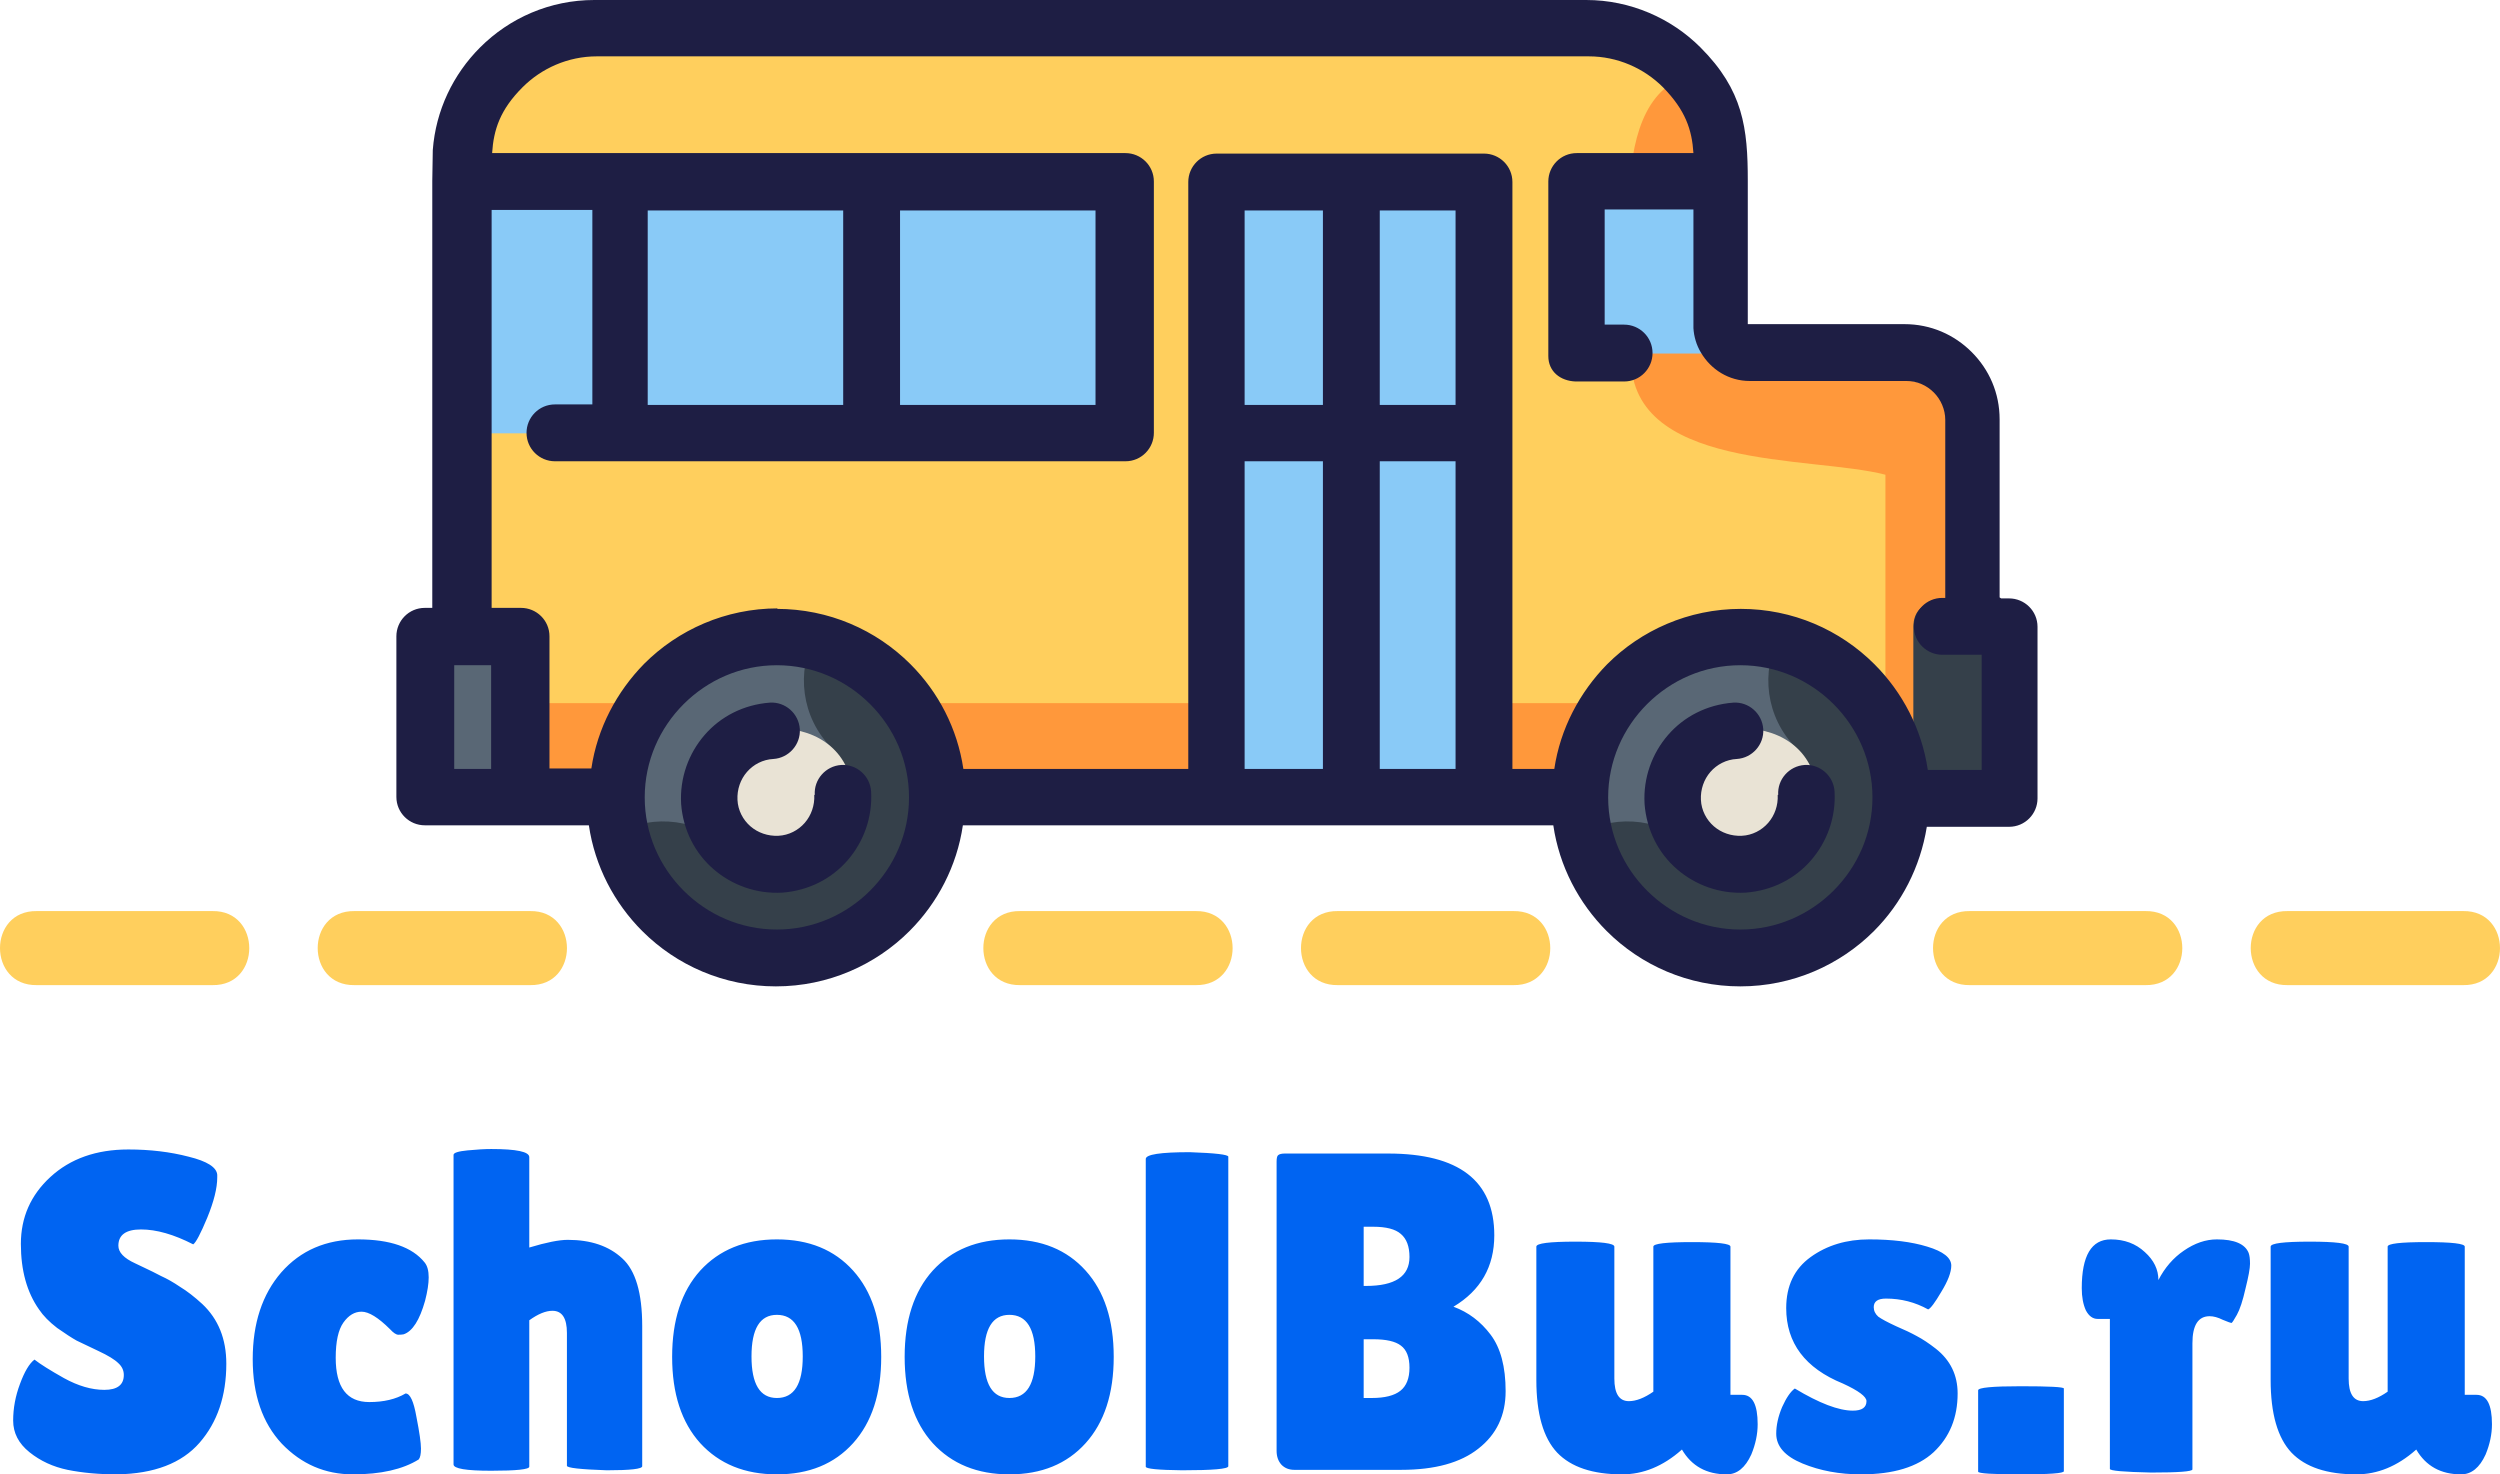<svg width="390" height="230" viewBox="0 0 390 230" fill="none" xmlns="http://www.w3.org/2000/svg">
<path d="M33.153 153.679H5.733C-1.904 153.788 -1.918 142.019 5.733 142.128H33.153C40.79 142.019 40.804 153.795 33.153 153.679ZM82.714 153.679H55.294C47.657 153.788 47.642 142.019 55.294 142.128H82.714C90.35 142.019 90.365 153.795 82.714 153.679ZM186.555 153.679H159.135C151.499 153.788 151.484 142.019 159.135 142.128H186.555C194.192 142.019 194.207 153.795 186.555 153.679ZM236.109 153.679H208.688C201.052 153.788 201.037 142.019 208.688 142.128H236.109C243.745 142.019 243.76 153.795 236.109 153.679ZM334.706 153.679H307.286C299.65 153.788 299.635 142.019 307.286 142.128H334.706C342.343 142.019 342.358 153.795 334.706 153.679ZM384.267 153.679H356.847C349.21 153.788 349.196 142.019 356.847 142.128H384.267C391.904 142.019 391.918 153.795 384.267 153.679Z" fill="#FFCF5D"/>
<path d="M20.023 179.318C23.418 179.318 26.555 179.694 29.433 180.445C32.309 181.15 33.795 182.09 33.89 183.265V183.688C33.89 185.332 33.37 187.424 32.333 189.961C31.295 192.452 30.564 193.838 30.14 194.12C27.121 192.57 24.409 191.794 22.004 191.794C19.646 191.794 18.466 192.64 18.466 194.332C18.466 195.366 19.339 196.282 21.084 197.081C21.461 197.269 22.004 197.528 22.711 197.857C23.418 198.185 24.22 198.585 25.116 199.055C26.059 199.478 27.05 200.041 28.088 200.746C29.173 201.404 30.328 202.297 31.555 203.425C34.054 205.775 35.305 208.876 35.305 212.73C35.305 217.758 33.913 221.87 31.13 225.066C28.347 228.261 24.055 229.906 18.254 230C15.424 230 12.853 229.765 10.542 229.295C8.278 228.825 6.297 227.909 4.6 226.546C2.902 225.183 2.053 223.538 2.053 221.611C2.053 219.685 2.407 217.781 3.114 215.901C3.822 213.975 4.576 212.707 5.378 212.096C6.274 212.801 7.807 213.764 9.977 214.985C12.193 216.207 14.293 216.818 16.273 216.818C18.301 216.818 19.315 216.043 19.315 214.492C19.315 213.787 19.032 213.176 18.466 212.659C17.9 212.095 16.863 211.461 15.354 210.756C13.844 210.051 12.712 209.511 11.957 209.135C11.202 208.712 10.188 208.054 8.915 207.161C7.689 206.221 6.745 205.257 6.085 204.271C4.199 201.592 3.256 198.185 3.256 194.05C3.256 189.915 4.789 186.437 7.854 183.617C10.967 180.751 15.023 179.318 20.023 179.318ZM55.838 193.345C60.837 193.345 64.305 194.543 66.238 196.94C66.663 197.456 66.875 198.232 66.875 199.266C66.875 200.253 66.686 201.475 66.309 202.932C65.46 205.939 64.351 207.678 62.983 208.148C62.795 208.195 62.512 208.218 62.135 208.218C61.805 208.218 61.38 207.936 60.861 207.372C59.022 205.539 57.535 204.623 56.403 204.623C55.319 204.623 54.376 205.188 53.574 206.316C52.773 207.443 52.371 209.276 52.371 211.814C52.371 216.419 54.116 218.722 57.606 218.722C59.87 218.722 61.757 218.275 63.267 217.382C63.974 217.382 64.539 218.605 64.964 221.048C65.435 223.444 65.672 225.089 65.672 225.982C65.672 226.827 65.554 227.392 65.318 227.674C62.819 229.225 59.399 230 55.06 230C50.72 230 47.018 228.402 43.952 225.206C40.934 221.964 39.424 217.57 39.424 212.025C39.424 206.432 40.91 201.921 43.881 198.49C46.9 195.06 50.886 193.345 55.838 193.345ZM121.196 193.345C126.196 193.345 130.158 194.967 133.082 198.209C136.006 201.452 137.469 205.939 137.469 211.672C137.469 217.405 136.006 221.893 133.082 225.136C130.158 228.378 126.196 230 121.196 230C116.197 230 112.212 228.378 109.24 225.136C106.316 221.893 104.854 217.405 104.854 211.672C104.854 205.939 106.316 201.452 109.24 198.209C112.212 194.967 116.197 193.345 121.196 193.345ZM157.469 193.345C162.468 193.345 166.43 194.967 169.354 198.209C172.278 201.452 173.74 205.939 173.74 211.672C173.74 217.405 172.279 221.893 169.354 225.136C166.43 228.378 162.468 230 157.469 230C152.469 230 148.483 228.378 145.512 225.136C142.588 221.893 141.126 217.405 141.126 211.672C141.126 205.939 142.588 201.452 145.512 198.209C148.483 194.967 152.469 193.345 157.469 193.345ZM245.754 193.697C249.81 193.697 251.838 193.956 251.839 194.473V215.056C251.839 217.405 252.593 218.58 254.103 218.58C255.234 218.58 256.508 218.087 257.923 217.101V194.473C257.923 194.003 259.928 193.768 263.937 193.768C267.945 193.768 269.95 194.003 269.95 194.473V217.594H271.789C273.393 217.594 274.195 219.121 274.195 222.176C274.195 223.727 273.864 225.301 273.204 226.899C272.261 228.966 270.987 230 269.384 230C266.224 230 263.889 228.708 262.38 226.123L262.31 226.193C259.432 228.731 256.343 230 253.041 230C248.466 230 245.093 228.872 242.924 226.616C240.754 224.314 239.67 220.531 239.67 215.268V194.473C239.67 193.956 241.698 193.697 245.754 193.697ZM291.595 193.345C295.179 193.345 298.198 193.721 300.65 194.473C303.15 195.225 304.4 196.212 304.4 197.434C304.4 198.468 303.881 199.83 302.844 201.522C301.853 203.213 301.169 204.13 300.792 204.271C298.764 203.143 296.571 202.579 294.213 202.579C292.94 202.579 292.303 203.025 292.303 203.918C292.303 204.482 292.538 204.976 293.01 205.399C293.529 205.775 294.449 206.268 295.77 206.879C297.09 207.443 298.175 207.96 299.023 208.43C299.92 208.9 300.91 209.558 301.995 210.403C304.259 212.189 305.391 214.515 305.391 217.382C305.391 221.141 304.141 224.196 301.642 226.546C299.142 228.849 295.368 230 290.321 230C286.973 230 283.931 229.436 281.195 228.308C278.46 227.18 277.092 225.629 277.092 223.655C277.092 222.34 277.399 220.954 278.012 219.497C278.672 218.04 279.332 217.077 279.992 216.607C283.812 218.909 286.831 220.061 289.048 220.061C290.463 220.061 291.171 219.567 291.171 218.58C291.171 217.875 289.944 216.959 287.491 215.831C281.596 213.435 278.649 209.511 278.648 204.06C278.648 200.582 279.922 197.927 282.469 196.094C285.016 194.261 288.058 193.345 291.595 193.345ZM315.239 216.254C319.719 216.254 321.96 216.372 321.961 216.607V229.506C321.961 229.835 319.72 230 315.239 230C310.808 230 308.591 229.859 308.589 229.577V216.889C308.589 216.466 310.806 216.254 315.239 216.254ZM360.305 193.697C364.36 193.697 366.389 193.956 366.39 194.473V215.056C366.39 217.405 367.144 218.58 368.653 218.58C369.785 218.58 371.059 218.087 372.474 217.101V194.473C372.474 194.003 374.479 193.768 378.487 193.768C382.496 193.768 384.5 194.003 384.501 194.473V217.594H386.341C387.944 217.594 388.746 219.122 388.746 222.176C388.746 223.727 388.416 225.301 387.756 226.899C386.813 228.966 385.538 230 383.935 230C380.775 230 378.44 228.708 376.931 226.123L376.86 226.193C373.983 228.731 370.893 230 367.592 230C363.017 230 359.645 228.872 357.476 226.616C355.306 224.314 354.221 220.531 354.221 215.268V194.473C354.221 193.956 356.249 193.697 360.305 193.697ZM345.838 193.345C348.573 193.345 350.224 194.05 350.79 195.46C350.931 195.836 351.002 196.4 351.002 197.151C351.002 197.856 350.767 199.149 350.295 201.028C349.871 202.908 349.423 204.27 348.951 205.116C348.48 205.962 348.196 206.386 348.102 206.386C348.007 206.386 347.559 206.22 346.758 205.892C346.003 205.516 345.319 205.328 344.706 205.328C342.914 205.328 342.018 206.738 342.018 209.558V229.225C342.016 229.553 339.87 229.718 335.579 229.718C331.287 229.624 329.142 229.435 329.142 229.153V205.751H327.231C326.477 205.751 325.863 205.305 325.392 204.412C324.967 203.472 324.755 202.321 324.755 200.958C324.755 195.883 326.264 193.345 329.282 193.345C331.405 193.345 333.174 194.003 334.589 195.318C336.004 196.587 336.711 198.044 336.711 199.689C337.701 197.762 339.022 196.235 340.673 195.108C342.371 193.933 344.093 193.345 345.838 193.345ZM76.626 179.247C80.587 179.247 82.568 179.67 82.568 180.516V194.614C85.21 193.815 87.214 193.416 88.582 193.416C92.166 193.416 94.996 194.379 97.071 196.306C99.147 198.185 100.185 201.71 100.185 206.879V228.732C100.184 229.154 98.344 229.365 94.666 229.365C90.516 229.224 88.44 228.989 88.44 228.66V207.937C88.44 205.634 87.686 204.483 86.177 204.483C85.139 204.483 83.936 204.976 82.568 205.963V228.802C82.568 229.225 80.587 229.436 76.626 229.436C72.711 229.436 70.753 229.107 70.753 228.449V180.163C70.754 179.834 71.485 179.6 72.946 179.459C74.408 179.318 75.635 179.247 76.626 179.247ZM185.602 179.74C189.61 179.881 191.615 180.117 191.615 180.445V228.732C191.614 229.154 189.209 229.365 184.399 229.365C180.627 229.318 178.74 229.131 178.739 228.802V180.798C178.739 180.093 181.027 179.74 185.602 179.74ZM216.554 179.952C227.59 179.952 233.109 184.205 233.109 192.71C233.109 197.597 230.986 201.31 226.741 203.848C229.052 204.694 230.987 206.15 232.543 208.218C234.099 210.286 234.878 213.223 234.878 217.029C234.878 220.789 233.463 223.773 230.633 225.982C227.85 228.19 223.841 229.295 218.605 229.295H201.909C201.107 229.295 200.447 229.037 199.928 228.52C199.409 227.956 199.149 227.227 199.149 226.334V181.221C199.149 180.704 199.221 180.375 199.362 180.234C199.551 180.046 199.904 179.952 200.423 179.952H216.554ZM121.196 205.116C118.555 205.116 117.234 207.278 117.234 211.602C117.234 215.925 118.555 218.087 121.196 218.087C123.885 218.087 125.229 215.925 125.229 211.602C125.228 207.278 123.885 205.116 121.196 205.116ZM157.469 205.116C154.828 205.116 153.507 207.278 153.507 211.602C153.507 215.925 154.827 218.087 157.469 218.087C160.157 218.087 161.501 215.925 161.501 211.602C161.501 207.279 160.157 205.117 157.469 205.116ZM212.733 218.087H214.007C216.035 218.087 217.521 217.711 218.464 216.959C219.407 216.207 219.879 215.009 219.879 213.364C219.879 211.72 219.431 210.568 218.535 209.91C217.686 209.252 216.247 208.923 214.219 208.923H212.733V218.087ZM212.733 200.606H213.087C217.615 200.606 219.879 199.101 219.879 196.094C219.879 194.449 219.431 193.251 218.535 192.499C217.686 191.747 216.247 191.371 214.219 191.371H212.733V200.606Z" fill="#0064F2"/>
<path d="M269.31 25.438V55.155C311.552 62.624 309.841 52.822 308.985 98.486C311.163 98.253 313.186 99.964 313.186 102.22V120.813C313.186 122.836 311.552 124.547 309.452 124.547H75.527C73.504 124.547 71.793 122.913 71.793 120.813V25.438C71.793 14.47 80.661 5.601 91.63 5.601H249.473C260.442 5.601 269.31 14.47 269.31 25.438Z" fill="#FFCF5D"/>
<path d="M313.185 120.813V102.22C313.185 99.964 311.162 98.253 308.984 98.486C309.918 52.666 311.473 62.546 269.309 55.155C268.298 45.042 272.888 18.982 263.708 11.669C249.005 15.87 255.929 44.575 254.451 55.155C253.673 73.592 282.534 71.025 294.126 74.059V109.689H71.87C72.881 112.956 69.303 124.78 75.604 124.547H309.529C311.551 124.547 313.263 122.913 313.263 120.813H313.185Z" fill="#FF983B"/>
<path d="M70.625 98.564C73.815 98.953 81.905 96.93 81.75 102.298V124.625C78.482 123.847 66.658 127.036 66.891 120.891V102.298C66.891 100.276 68.525 98.564 70.625 98.564Z" fill="#596775"/>
<path d="M309.528 93.741C306.416 94.13 298.403 91.874 298.481 97.942V123.147C301.748 122.291 313.417 125.87 313.184 118.946V97.942C313.184 95.608 311.55 93.741 309.528 93.741Z" fill="#35404A"/>
<path d="M272.265 150.608C238.036 149.985 238.113 99.186 272.265 98.564C306.494 99.186 306.416 149.985 272.265 150.608Z" fill="#596775"/>
<path d="M277.632 99.108C274.598 104.71 275.454 111.944 280.2 116.69L264.407 132.482C259.662 127.736 252.427 126.881 246.826 129.915C249.316 141.739 259.74 150.608 272.265 150.608C303.149 150.763 307.505 105.098 277.555 99.108H277.632Z" fill="#35404A"/>
<path d="M283.468 124.547C283.701 139.017 260.986 139.017 261.141 124.547C260.908 110.078 283.624 110.078 283.468 124.547Z" fill="#E9E3D5"/>
<path d="M121.892 150.608C87.663 149.985 87.74 99.186 121.892 98.564C156.121 99.186 156.043 149.985 121.892 150.608Z" fill="#596775"/>
<path d="M127.182 99.108C124.148 104.71 125.004 111.944 129.749 116.69L113.957 132.482C109.212 127.736 101.977 126.881 96.376 129.915C98.865 141.739 109.29 150.608 121.814 150.608C152.698 150.763 157.055 105.098 127.104 99.108H127.182Z" fill="#35404A"/>
<path d="M133.015 124.547C133.248 139.017 110.533 139.017 110.688 124.547C110.455 110.077 133.171 110.077 133.015 124.547Z" fill="#E9E3D5"/>
<path d="M191.749 27.928V109.688V124.547H231.423C231.423 115.134 231.423 30.806 231.423 27.928H211.586H191.749ZM71.791 27.928V52.744V67.602H176.89V27.928H176.812H176.735H176.657H176.579H176.501H176.423H176.346H176.268H176.19H176.112H176.034H175.957H175.879H175.723H175.568H175.412H175.256H175.101H174.945H174.79H174.634H174.556H174.478H174.323H174.167H173.934H173.778H173.545H173.312H173.078H172.845H172.611H172.378H172.145H171.911H171.756H171.6H171.367H171.133H170.9H170.667H170.589H170.278H169.966H169.655H169.344H169.033H168.722H168.411H168.099H167.944H167.71H167.399H167.088H166.777H166.544H166.466H166.155H165.843H165.454H165.066H164.677H164.288H163.899H163.51H163.354H163.121H162.732H162.343H161.954H137.138H134.882H132.548H130.214H127.88H125.547H123.213H122.279H97.463H96.296H94.274H92.329H90.462H88.672H86.883H85.172H83.538H82.527H71.636H71.791ZM246.204 55.155H269.231V27.928H246.204V55.155Z" fill="#89CAF7"/>
<path d="M121.191 94.986C129.282 94.986 136.672 98.253 142.04 103.621C146.396 107.977 149.352 113.656 150.286 119.957H185.371V28.395C185.371 25.983 187.316 23.96 189.805 23.96H231.502C233.914 23.96 235.936 25.905 235.936 28.395V119.957H242.471C243.405 113.656 246.438 107.977 250.717 103.621C256.007 98.331 263.397 94.986 271.566 94.986C279.656 94.986 287.047 98.253 292.414 103.621C296.771 107.977 299.805 113.734 300.738 120.113H309.14V102.143H302.994C300.583 102.143 298.56 100.198 298.56 97.708C298.56 95.297 300.505 93.274 302.994 93.274H303.461V65.502C303.461 63.868 302.761 62.312 301.672 61.223C300.583 60.134 299.105 59.434 297.393 59.434C289.692 59.434 281.99 59.434 274.211 59.434C267.832 59.434 267.676 59.434 272.966 59.434C269.699 59.434 266.898 57.645 265.342 55C264.642 53.833 264.253 52.511 264.175 51.188V50.643V32.673H250.328V50.643H253.362C255.774 50.643 257.796 52.588 257.796 55.078C257.796 57.489 255.851 59.512 253.362 59.512H245.894H245.816C243.405 59.434 241.538 57.956 241.538 55.544V55.467C241.538 55.311 241.538 55.233 241.538 55.078C241.538 54.922 241.538 54.844 241.538 54.689V28.784C241.538 28.706 241.538 28.628 241.538 28.55C241.538 28.472 241.538 28.395 241.538 28.317C241.538 25.905 243.482 23.883 245.972 23.883H264.175C263.942 20.226 262.931 17.192 259.43 13.614C256.474 10.658 252.351 8.791 247.839 8.791H93.108C88.596 8.791 84.473 10.658 81.517 13.614C78.016 17.114 77.005 20.226 76.771 23.883H96.842H136.205H175.569C177.98 23.883 180.003 25.827 180.003 28.317V67.525C180.003 69.936 178.058 71.959 175.569 71.959H136.205H96.842H86.573C84.162 71.959 82.139 70.014 82.139 67.525C82.139 65.113 84.084 63.09 86.573 63.09H92.408V32.751H76.694V38.352V94.83H81.283C83.695 94.83 85.718 96.775 85.718 99.264V119.879H92.252C93.186 113.578 96.22 107.899 100.498 103.543C105.788 98.253 113.179 94.908 121.347 94.908L121.191 94.986ZM194.161 63.168H206.375V32.829H194.161V63.168ZM215.243 63.168H227.068V32.829H215.243V63.168ZM227.068 71.959H215.243V119.957H227.068V71.959ZM206.375 71.959H194.161V119.957H206.375V71.959ZM312.174 93.352H313.419C315.83 93.352 317.853 95.297 317.853 97.786C317.853 97.942 317.853 98.02 317.853 98.175V124.158C317.853 124.314 317.853 124.391 317.853 124.547C317.853 126.959 315.908 128.981 313.419 128.981H300.583C299.571 135.283 296.615 140.961 292.337 145.24C287.047 150.53 279.656 153.875 271.488 153.875C263.397 153.875 256.007 150.608 250.639 145.24C246.283 140.884 243.249 135.127 242.315 128.748H150.208C149.275 135.127 146.241 140.884 141.884 145.24C136.594 150.53 129.204 153.875 121.036 153.875C112.945 153.875 105.555 150.608 100.187 145.24C95.831 140.884 92.797 135.127 91.863 128.748H80.972H80.894H66.269C63.858 128.748 61.835 126.803 61.835 124.314V99.264C61.835 96.853 63.78 94.83 66.269 94.83H67.436V28.395V28.317V28.239C67.436 26.683 67.514 25.049 67.514 23.416C67.981 17.192 70.703 11.591 74.904 7.39C79.494 2.801 85.795 0 92.719 0H247.45C254.373 0 260.752 2.878 265.264 7.39C271.955 14.081 272.655 19.993 272.655 28.239V50.566H297.082C301.205 50.566 304.861 52.199 307.584 54.922C310.307 57.645 311.94 61.301 311.94 65.424V93.196L312.174 93.352ZM170.901 63.168V32.829H140.406V63.168H170.901ZM131.538 63.168V32.829H101.043V63.168H131.538ZM75.993 119.957H76.616V103.776H70.859V119.957H75.993ZM277.4 124.003C277.245 121.591 279.112 119.491 281.523 119.335C283.935 119.179 286.035 121.046 286.191 123.458C286.424 127.503 285.024 131.315 282.535 134.193C280.045 137.072 276.467 138.939 272.344 139.25C268.298 139.483 264.487 138.083 261.608 135.594C258.73 133.104 256.863 129.526 256.552 125.403C256.318 121.358 257.719 117.546 260.208 114.667C262.697 111.789 266.276 109.922 270.399 109.611C272.81 109.455 274.911 111.322 275.066 113.734C275.222 116.145 273.355 118.246 270.943 118.401C269.31 118.479 267.832 119.257 266.82 120.424C265.809 121.591 265.264 123.147 265.342 124.78C265.42 126.414 266.198 127.892 267.365 128.904C268.532 129.915 270.088 130.459 271.721 130.382C273.355 130.304 274.833 129.526 275.844 128.359C276.856 127.192 277.4 125.636 277.322 124.003H277.4ZM286.035 109.844C282.301 106.11 277.167 103.776 271.488 103.776C265.809 103.776 260.675 106.11 256.941 109.844C253.207 113.578 250.873 118.713 250.873 124.391C250.873 130.07 253.207 135.205 256.941 138.939C260.675 142.673 265.809 145.007 271.488 145.007C277.167 145.007 282.301 142.673 286.035 138.939C289.769 135.205 292.103 130.07 292.103 124.391C292.103 118.713 289.769 113.578 286.035 109.844ZM127.104 124.003C126.948 121.591 128.815 119.491 131.227 119.335C133.638 119.179 135.739 121.046 135.894 123.458C136.128 127.503 134.727 131.315 132.238 134.193C129.749 137.072 126.17 138.939 122.047 139.25C118.002 139.483 114.19 138.083 111.312 135.594C108.433 133.104 106.566 129.526 106.255 125.403C106.022 121.358 107.422 117.546 109.911 114.667C112.401 111.789 115.979 109.922 120.102 109.611C122.514 109.455 124.614 111.322 124.77 113.734C124.925 116.145 123.058 118.246 120.647 118.401C119.013 118.479 117.535 119.257 116.524 120.424C115.512 121.591 114.968 123.147 115.046 124.78C115.123 126.414 115.901 127.892 117.068 128.904C118.235 129.915 119.791 130.459 121.425 130.382C123.058 130.304 124.536 129.526 125.548 128.359C126.559 127.192 127.104 125.636 127.026 124.003H127.104ZM135.739 109.844C132.005 106.11 126.87 103.776 121.191 103.776C115.512 103.776 110.378 106.11 106.644 109.844C102.91 113.578 100.576 118.713 100.576 124.391C100.576 130.07 102.91 135.205 106.644 138.939C110.378 142.673 115.512 145.007 121.191 145.007C126.87 145.007 132.005 142.673 135.739 138.939C139.473 135.205 141.806 130.07 141.806 124.391C141.806 118.713 139.473 113.578 135.739 109.844Z" fill="#1E1E44"/>
</svg>
